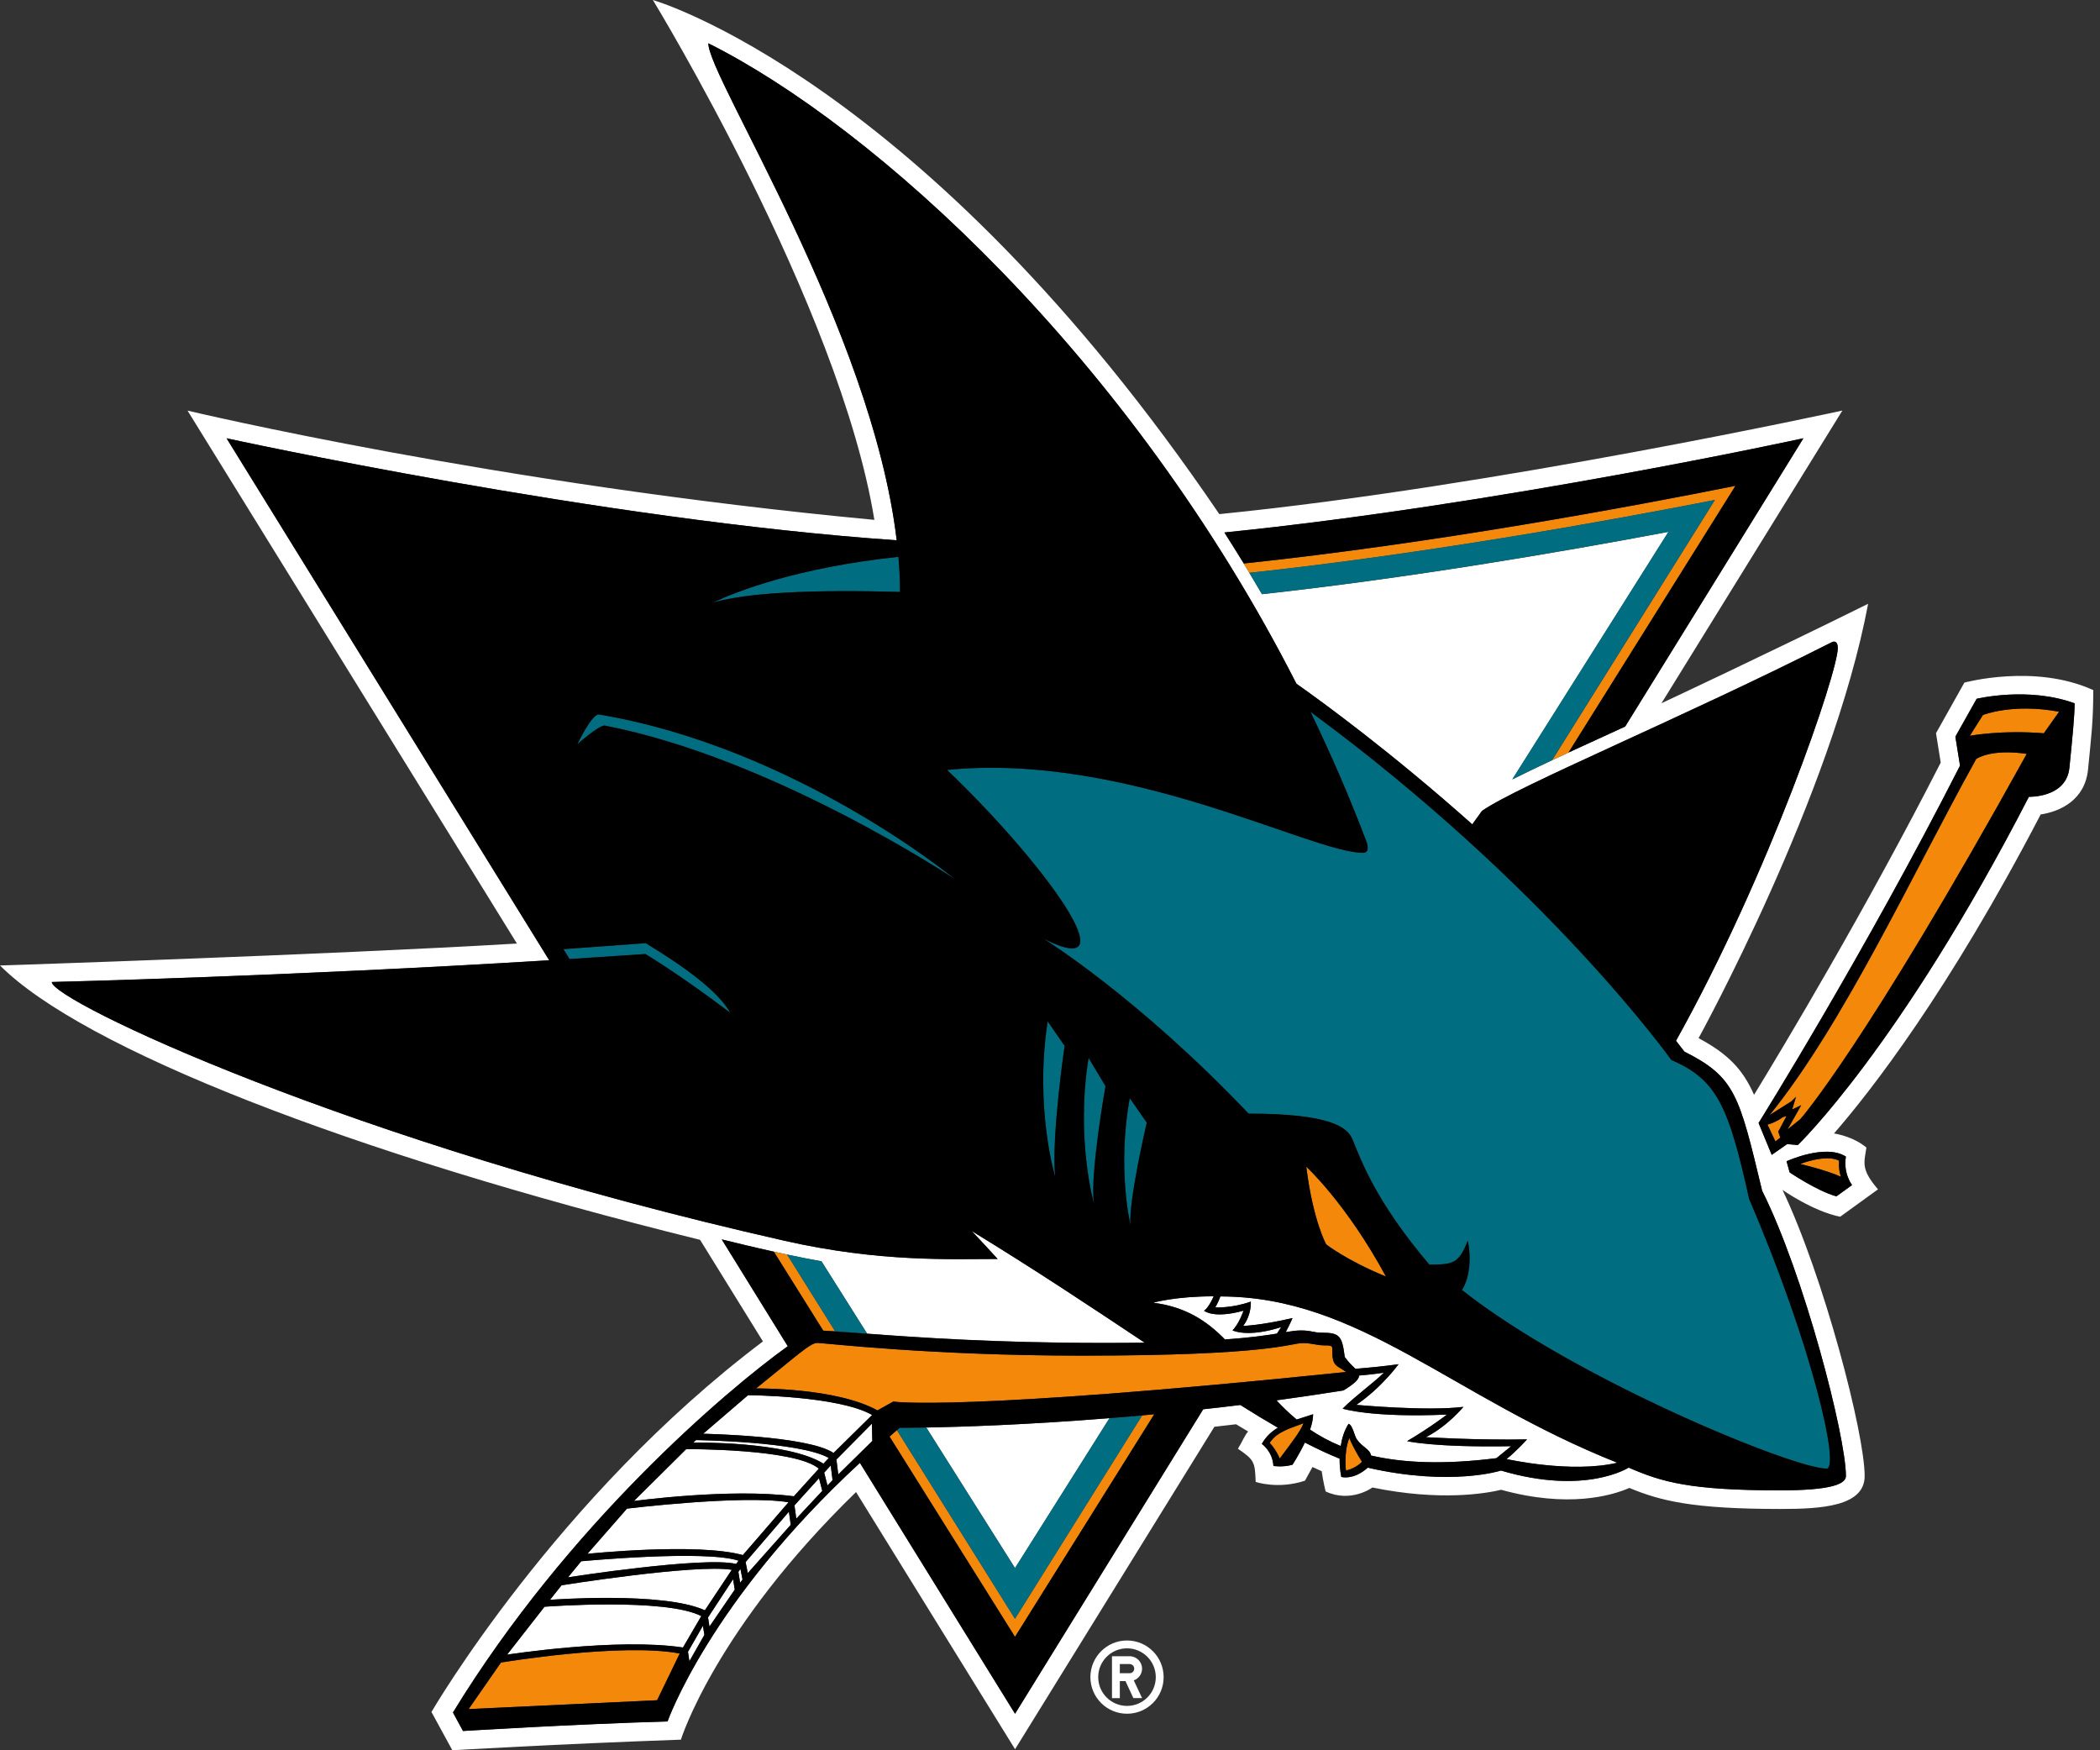 <svg width="72" height="60" viewBox="0 0 72 60" fill="none" xmlns="http://www.w3.org/2000/svg">
<rect x="0" y="0" width="72" height="60" fill="#333333" stroke="none"/>
<g id="Sharks_On_Dark">
<g id="Group">
<path id="Vector" d="M67.35 23.4L66.377 25.134L66.539 26.142C63.96 31.194 61.147 35.882 60.139 37.53C59.748 36.644 59.234 36.122 58.237 35.588C58.237 35.588 62.814 27.284 64.05 20.698C60.589 22.412 56.964 24.108 56.964 24.108L63.167 14.074C63.167 14.074 51.24 16.684 41.805 17.624C31.633 2.642 22.384 0 22.384 0C22.384 0 28.791 10.488 29.978 17.821C17.009 16.604 6.43 14.076 6.43 14.076L17.723 32.345C11.116 32.736 0 33.097 0 33.097C2.831 35.932 11.947 39.522 24.003 42.502L26.158 45.984C19.067 51.328 14.793 58.687 14.793 58.687L15.509 60C15.509 60 19.029 59.789 23.345 59.636C23.345 59.636 24.518 55.842 29.35 51.148L34.802 59.964L41.636 48.91L42.38 48.824L42.794 49.073C42.682 49.185 42.605 49.404 42.443 49.663C43.008 50.05 43.026 50.114 43.052 50.8C43.052 50.8 43.809 51.065 44.741 50.759L44.999 50.29L45.316 50.434C45.359 50.765 45.449 51.126 45.449 51.126C46.318 51.535 47.054 50.992 47.054 50.992C49.374 51.468 50.946 51.196 51.467 51.07C53.762 51.703 55.25 51.275 55.864 51.007C56.922 51.445 58.012 51.728 61.044 51.728C62.441 51.728 63.931 51.642 63.931 50.599C63.931 49.135 62.531 43.763 61.114 40.79C61.114 40.79 62.156 41.523 63.091 41.71L64.388 40.771C63.799 40.079 63.91 39.876 63.991 39.338C63.527 38.946 62.88 38.855 62.88 38.855C64.147 37.399 66.799 34.002 69.966 27.92C70.632 27.819 71.485 27.428 71.59 26.378C71.701 25.236 71.769 24.744 71.769 23.657C69.761 22.74 67.35 23.4 67.35 23.4ZM61.831 15.024L55.72 24.906C55.064 25.206 54.403 25.508 53.776 25.798C53.586 25.889 53.398 25.975 53.215 26.061C52.717 26.295 52.257 26.517 51.851 26.719L57.205 18.232C53.442 18.942 48.295 19.817 43.269 20.37C43.126 20.125 42.982 19.881 42.837 19.64C42.773 19.532 42.709 19.424 42.644 19.32C42.424 18.96 42.202 18.607 41.979 18.256C51.439 17.295 61.831 15.024 61.831 15.024ZM63.289 50.599C63.289 50.884 62.731 51.089 61.042 51.089C57.928 51.089 56.978 50.803 55.84 50.309C55.84 50.309 54.364 51.27 51.464 50.41C51.464 50.41 49.753 50.964 46.895 50.312C46.399 50.753 45.988 50.628 45.988 50.628C45.988 50.628 45.927 50.36 45.929 50.001C45.556 49.853 45.159 49.665 44.737 49.448C44.538 49.864 44.312 50.209 44.312 50.209C43.976 50.303 43.658 50.251 43.658 50.251C43.632 49.749 43.262 49.495 43.262 49.495C43.405 49.242 43.59 49.073 43.813 48.94C43.401 48.704 42.969 48.442 42.523 48.16C42.091 48.212 41.669 48.262 41.252 48.307L34.8 58.745L29.481 50.145C24.326 54.9 22.886 59.009 22.886 59.009C19.674 59.1 15.873 59.336 15.873 59.336L15.529 58.702C19.46 52.276 24.892 47.666 27.008 46.146L24.744 42.485C25.194 42.596 25.845 42.754 26.529 42.905C26.683 42.94 26.833 42.972 26.984 43.005C27.397 43.093 27.8 43.174 28.164 43.237L29.728 45.716C31.45 45.846 34.172 46.034 37.775 46.034C38.31 46.034 38.799 46.032 39.247 46.026C37.465 44.84 35.483 43.52 33.313 42.196C33.608 42.507 33.905 42.829 34.203 43.155C32.609 43.155 30.172 43.273 26.894 42.53C11.918 39.143 1.774 34.292 1.774 33.661C1.774 33.661 9.744 33.474 18.829 32.916L7.768 15.024C7.768 15.024 20.614 17.831 30.744 18.521C29.886 11.277 24.286 2.658 24.286 1.484C29.944 4.313 38.725 12.207 44.449 23.437C45.363 24.079 47.724 25.805 50.478 28.258L50.81 27.797C52.056 26.928 57.676 24.612 62.797 22.017C62.919 21.954 63.01 22.014 63.01 22.214C63.01 23.036 60.68 29.913 57.462 35.677L57.75 36.047C59.498 36.93 59.625 37.53 60.416 40.818C61.852 43.68 63.289 49.242 63.289 50.599ZM63.288 39.647C63.189 40.227 63.499 40.622 63.499 40.622L62.961 41.01C62.289 40.822 61.358 40.187 61.358 40.187L61.253 39.808C61.253 39.808 62.586 39.194 63.288 39.647ZM71.129 24.108C71.129 24.529 71.057 25.261 70.951 26.315C70.847 27.353 69.561 27.312 69.561 27.312C65.124 35.917 61.639 39.249 61.639 39.249L61.273 39.218L60.744 39.586L60.294 38.494C60.294 38.494 63.931 32.674 67.2 26.245L67.041 25.251L67.771 23.953C67.771 23.956 69.53 23.526 71.129 24.108Z" fill="white"/>
<path id="Vector_2" d="M34.801 53.755L38.041 48.614C35.187 48.843 32.938 48.914 31.758 48.936L34.801 53.755Z" fill="white"/>
<path id="Vector_3" d="M43.926 45.494C42.759 45.867 42.257 45.605 42.257 45.605C42.485 45.377 42.635 44.93 42.635 44.93C41.601 45.217 41.281 44.931 41.281 44.931C41.445 44.831 41.612 44.438 41.612 44.438C40.273 44.438 39.538 44.658 39.538 44.658C40.651 44.797 41.381 45.286 41.998 45.917C42.873 45.855 43.406 45.777 43.781 45.716L43.926 45.494Z" fill="white"/>
<path id="Vector_4" d="M48.244 49.403C49.035 48.936 49.612 48.492 49.612 48.492C47.011 48.606 46.033 48.289 46.033 48.289C46.499 47.825 47.079 47.425 47.446 47.056C47.166 47.1 46.877 47.131 46.597 47.155C46.593 47.281 46.454 47.425 46.06 47.666C45.28 47.787 44.514 47.903 43.763 48.005C43.975 48.231 44.204 48.453 44.457 48.663C44.632 48.606 44.821 48.548 45.021 48.481C45.021 48.639 44.979 48.823 44.916 49.008C45.225 49.217 45.572 49.409 45.968 49.57C46.007 49.316 46.085 49.05 46.236 48.809C46.371 48.847 46.443 49.231 46.515 49.336C46.708 49.617 46.958 49.664 47.008 49.897C48.099 50.148 49.48 50.217 51.306 49.988L51.81 49.577C49.141 49.623 48.244 49.403 48.244 49.403Z" fill="white"/>
<path id="Vector_5" d="M41.666 44.817C41.666 44.817 42.232 44.851 42.885 44.619C42.885 44.619 42.921 45.059 42.624 45.45C42.624 45.45 43.179 45.445 44.316 45.183C44.316 45.183 44.218 45.411 44.082 45.664C44.288 45.63 44.441 45.608 44.607 45.608C44.974 45.608 45.016 45.684 45.337 45.684C45.941 45.684 46.017 45.809 46.106 46.516C46.229 46.695 46.368 46.817 46.47 46.922C46.916 46.887 47.432 46.839 47.951 46.764C47.951 46.764 47.374 47.566 46.502 48.158C46.502 48.158 48.92 48.384 50.175 48.227C50.175 48.227 49.635 48.888 48.889 49.266C48.889 49.266 50.56 49.372 52.357 49.342C52.357 49.342 52.004 49.733 51.654 50.016C51.654 50.016 53.872 50.516 55.451 50.141C49.751 47.873 46.613 44.44 41.843 44.44C41.771 44.644 41.666 44.817 41.666 44.817Z" fill="white"/>
<path id="Vector_6" d="M18.668 55.079L17.385 56.721C17.385 56.721 21.156 56.134 23.415 56.476L24.043 55.399C22.811 54.762 18.668 55.079 18.668 55.079Z" fill="white"/>
<path id="Vector_7" d="M19.254 54.344L18.857 54.842C18.857 54.842 22.749 54.547 24.168 55.203L25.092 53.814C23.832 53.609 19.254 54.344 19.254 54.344Z" fill="white"/>
<path id="Vector_8" d="M19.926 53.52L19.474 54.07C19.474 54.07 24.136 53.343 25.237 53.612L25.32 53.5C24.165 53.118 19.926 53.52 19.926 53.52Z" fill="white"/>
<path id="Vector_9" d="M21.497 51.714L20.14 53.264C20.14 53.264 23.916 52.872 25.469 53.308L27.035 51.497C25.445 51.234 21.497 51.714 21.497 51.714Z" fill="white"/>
<path id="Vector_10" d="M23.525 49.676L21.733 51.455C21.733 51.455 25.038 51.006 27.217 51.292L28.074 50.345C27.259 49.65 23.525 49.676 23.525 49.676Z" fill="white"/>
<path id="Vector_11" d="M23.865 49.366L23.771 49.451C23.771 49.451 26.995 49.398 28.233 50.174L28.416 49.979C27.417 49.41 23.865 49.366 23.865 49.366Z" fill="white"/>
<path id="Vector_12" d="M25.647 47.827L24.108 49.149C24.108 49.149 27.697 49.214 28.578 49.806L29.902 48.503C28.741 47.842 25.647 47.827 25.647 47.827Z" fill="white"/>
<path id="Vector_13" d="M23.587 56.622L23.636 56.947L24.15 56.044L24.1 55.731L23.587 56.622Z" fill="white"/>
<path id="Vector_14" d="M24.275 55.446L24.325 55.759L25.191 54.495L25.133 54.138L24.275 55.446Z" fill="white"/>
<path id="Vector_15" d="M25.316 53.882L25.375 54.256L25.458 54.148L25.386 53.782L25.316 53.882Z" fill="white"/>
<path id="Vector_16" d="M25.562 53.548L25.639 53.926L27.11 52.271L27.048 51.82L25.562 53.548Z" fill="white"/>
<path id="Vector_17" d="M27.239 51.604L27.302 52.058L28.192 51.108L28.081 50.672L27.239 51.604Z" fill="white"/>
<path id="Vector_18" d="M28.258 50.482L28.37 50.922L28.544 50.742L28.481 50.238L28.258 50.482Z" fill="white"/>
<path id="Vector_19" d="M28.677 50.033L28.741 50.544L29.908 49.395L29.894 48.803L28.677 50.033Z" fill="white"/>
<path id="Vector_20" d="M39.896 57.493C39.896 56.799 39.333 56.236 38.641 56.236C37.947 56.236 37.385 56.799 37.385 57.493C37.385 58.186 37.947 58.747 38.641 58.747C39.333 58.747 39.896 58.188 39.896 57.493ZM37.653 57.493C37.653 56.947 38.096 56.505 38.641 56.505C39.183 56.505 39.627 56.946 39.627 57.493C39.627 58.038 39.185 58.479 38.641 58.479C38.096 58.479 37.653 58.038 37.653 57.493Z" fill="white"/>
<path id="Vector_21" d="M39.157 58.211L38.872 57.603C39.038 57.544 39.157 57.386 39.157 57.203C39.157 56.967 38.966 56.776 38.73 56.776H38.125V58.212H38.394V57.628H38.588L38.858 58.211H39.157ZM38.73 57.358H38.394V57.044H38.73C38.818 57.044 38.888 57.115 38.888 57.201C38.888 57.289 38.819 57.358 38.73 57.358Z" fill="white"/>
</g>
<g id="Group_2">
<path id="Vector_22" d="M30.75 49.025C30.663 49.098 30.583 49.172 30.497 49.245L34.799 56.111L39.574 48.48C39.434 48.494 39.299 48.506 39.16 48.52L34.799 55.492L30.75 49.025Z" fill="#F3880B"/>
<path id="Vector_23" d="M58.797 17.14L53.215 26.061C53.398 25.975 53.587 25.889 53.776 25.799L59.502 16.654C55.915 17.373 49.137 18.631 42.643 19.317C42.707 19.423 42.771 19.531 42.835 19.637C48.949 18.979 55.267 17.831 58.797 17.14Z" fill="#F3880B"/>
<path id="Vector_24" d="M28.633 45.638L26.986 43.007C26.834 42.974 26.684 42.943 26.531 42.907L28.225 45.613C28.345 45.619 28.48 45.627 28.633 45.638Z" fill="#F3880B"/>
<path id="Vector_25" d="M43.878 49.999C44.319 49.404 44.617 49.024 44.69 48.787C44.301 48.954 43.801 49.049 43.531 49.462C43.531 49.462 43.731 49.654 43.878 49.999Z" fill="#F3880B"/>
<path id="Vector_26" d="M46.146 50.405C46.146 50.405 46.438 50.368 46.698 50.11C46.698 50.11 46.421 49.688 46.262 49.294C46.065 49.788 46.146 50.405 46.146 50.405Z" fill="#F3880B"/>
<path id="Vector_27" d="M44.785 39.992C45.021 41.864 45.47 42.658 45.47 42.658C45.47 42.658 46.176 43.211 47.518 43.76C46.162 41.25 44.785 39.992 44.785 39.992Z" fill="#F3880B"/>
<path id="Vector_28" d="M30.085 48.348L30.625 48.045C30.625 48.045 32.847 48.403 46.153 47.031C45.834 46.799 45.678 46.846 45.678 46.316C45.678 46.148 45.706 46.12 45.418 46.12C45.126 46.12 45.004 46.041 44.662 46.041C44.232 46.041 43.6 46.471 37.079 46.471C31.888 46.471 28.257 46.035 28.017 46.035C27.779 46.035 27.311 46.479 25.922 47.596C25.922 47.596 28.655 47.56 30.085 48.348Z" fill="#F3880B"/>
<path id="Vector_29" d="M23.305 56.684C21.304 56.302 17.176 56.993 17.176 56.993L16.067 58.588L22.529 58.285L23.305 56.684Z" fill="#F3880B"/>
<path id="Vector_30" d="M67.757 26.017C65.597 29.899 63.245 35.041 60.675 38.223L61.417 37.756L61.578 37.598L61.447 38.034L61.758 37.884L61.288 38.717L61.727 38.364C61.727 38.364 63.927 35.89 69.49 25.844C68.25 25.657 67.757 26.017 67.757 26.017Z" fill="#F3880B"/>
<path id="Vector_31" d="M67.985 24.51L67.535 25.223C67.535 25.223 68.623 25.017 70.073 25.137L70.596 24.398C69.001 24.098 67.985 24.51 67.985 24.51Z" fill="#F3880B"/>
<path id="Vector_32" d="M61.124 38.296C61.124 38.296 60.917 38.464 60.6 38.553L60.872 39.128L61.039 38.998L60.972 38.792L61.254 38.259L61.124 38.296Z" fill="#F3880B"/>
<path id="Vector_33" d="M63.055 39.788C62.602 39.552 61.721 39.9 61.721 39.9C61.721 39.9 62.614 40.109 63.12 40.339C63.12 40.339 63.03 40.134 63.055 39.788Z" fill="#F3880B"/>
</g>
<g id="Group_3">
<path id="Vector_34" d="M31.758 48.935C31.168 48.945 30.842 48.945 30.842 48.945C30.811 48.971 30.784 48.999 30.751 49.024L34.8 55.492L39.161 48.52C38.78 48.552 38.406 48.587 38.041 48.613L34.8 53.754L31.758 48.935Z" fill="#006D80"/>
<path id="Vector_35" d="M28.633 45.638C28.934 45.658 29.303 45.685 29.73 45.717L28.166 43.238C27.802 43.175 27.398 43.092 26.986 43.006L28.633 45.638Z" fill="#006D80"/>
<path id="Vector_36" d="M57.203 18.23L51.849 26.717C52.254 26.515 52.715 26.293 53.213 26.059L58.795 17.138C55.265 17.829 48.947 18.977 42.833 19.637C42.978 19.877 43.122 20.121 43.266 20.366C48.294 19.813 53.441 18.938 57.203 18.23Z" fill="#006D80"/>
<path id="Vector_37" d="M30.856 20.29C30.856 19.895 30.839 19.495 30.803 19.088C27.323 19.457 25.248 20.279 24.451 20.652C25.673 20.31 27.839 20.207 30.856 20.29Z" fill="#006D80"/>
<path id="Vector_38" d="M57.304 36.337C57.304 36.337 53.071 30.393 44.932 24.403C45.622 25.831 46.266 27.308 46.844 28.835C46.927 29.049 46.914 29.236 46.733 29.236C44.949 29.236 38.653 25.774 32.473 26.394C35.683 29.452 38.878 33.744 35.781 32.179C35.781 32.179 39.011 34.174 42.81 38.174C45.638 38.174 46.2 38.653 46.368 39.048C46.688 39.812 47.157 41.167 49.008 43.351C49.858 43.351 50.015 43.295 50.326 42.532C50.326 42.532 50.557 43.507 50.129 44.223C53.99 47.272 61.486 50.344 62.629 50.344C63.092 50.344 62.142 46.15 59.973 41.106C59.264 37.912 58.871 37.017 57.304 36.337Z" fill="#006D80"/>
<path id="Vector_39" d="M22.126 32.703C22.126 32.703 23.231 33.352 25.042 34.72C24.598 33.949 23.423 33.112 22.138 32.331L19.318 32.537L19.526 32.874C20.387 32.82 21.256 32.762 22.126 32.703Z" fill="#006D80"/>
<path id="Vector_40" d="M38.736 37.644C38.292 40.058 38.761 41.994 38.761 41.994C38.684 41.188 39.317 38.483 39.317 38.483L38.736 37.644Z" fill="#006D80"/>
<path id="Vector_41" d="M37.321 36.266C36.875 39.035 37.502 41.245 37.502 41.245C37.368 40.227 37.9 37.23 37.9 37.23L37.321 36.266Z" fill="#006D80"/>
<path id="Vector_42" d="M35.92 35.013C35.461 37.973 36.176 40.337 36.176 40.337C36.041 38.992 36.5 35.852 36.5 35.852L35.92 35.013Z" fill="#006D80"/>
<path id="Vector_43" d="M32.728 30.128C32.728 30.128 27.283 25.623 20.526 24.489C20.282 24.489 19.793 25.514 19.793 25.514C19.793 25.514 20.509 24.87 20.728 24.87C26.514 25.987 32.728 30.128 32.728 30.128Z" fill="#006D80"/>
</g>
<g id="Group_4">
<path id="Vector_44" d="M59.502 16.653L53.777 25.797C54.403 25.507 55.064 25.205 55.721 24.905L61.832 15.023C61.832 15.023 51.439 17.294 41.979 18.252C42.201 18.603 42.425 18.956 42.645 19.316C49.137 18.63 55.916 17.372 59.502 16.653Z" fill="black"/>
<path id="Vector_45" d="M34.205 43.159C33.907 42.833 33.61 42.511 33.315 42.2C35.485 43.523 37.467 44.844 39.249 46.03C38.801 46.036 38.312 46.038 37.778 46.038C34.174 46.038 31.452 45.85 29.73 45.721C29.304 45.688 28.935 45.661 28.633 45.641C28.48 45.63 28.347 45.622 28.225 45.616L26.532 42.909C25.847 42.758 25.196 42.6 24.746 42.489L27.01 46.15C24.892 47.671 19.462 52.28 15.531 58.706L15.875 59.34C15.875 59.34 19.677 59.104 22.888 59.013C22.888 59.013 24.327 54.904 29.483 50.149L34.802 58.749L41.254 48.311C41.672 48.266 42.095 48.218 42.525 48.164C42.971 48.444 43.403 48.707 43.815 48.944C43.593 49.075 43.407 49.244 43.264 49.499C43.264 49.499 43.634 49.754 43.661 50.255C43.661 50.255 43.978 50.307 44.314 50.213C44.314 50.213 44.54 49.868 44.739 49.452C45.161 49.669 45.558 49.855 45.931 50.005C45.926 50.361 45.987 50.629 45.987 50.629C45.987 50.629 46.398 50.754 46.894 50.313C49.753 50.965 51.463 50.411 51.463 50.411C54.364 51.271 55.839 50.31 55.839 50.31C56.978 50.803 57.927 51.09 61.041 51.09C62.73 51.09 63.288 50.885 63.288 50.6C63.288 49.242 61.851 43.681 60.416 40.82C59.624 37.532 59.499 36.932 57.75 36.05L57.463 35.679C60.68 29.916 63.01 23.04 63.01 22.216C63.01 22.016 62.921 21.957 62.798 22.019C57.677 24.615 52.056 26.93 50.811 27.799L50.478 28.26C47.723 25.805 45.364 24.082 44.45 23.44C38.726 12.208 29.944 4.314 24.286 1.485C24.286 2.659 29.887 11.278 30.744 18.521C20.614 17.831 7.768 15.025 7.768 15.025L18.831 32.92C9.746 33.476 1.776 33.665 1.776 33.665C1.776 34.296 11.92 39.148 26.896 42.534C30.174 43.277 32.612 43.159 34.205 43.159ZM20.728 24.872C20.511 24.872 19.794 25.516 19.794 25.516C19.794 25.516 20.283 24.491 20.527 24.491C27.283 25.626 32.729 30.131 32.729 30.131C32.729 30.131 26.514 25.988 20.728 24.872ZM36.177 40.337C36.177 40.337 35.462 37.975 35.921 35.014L36.501 35.853C36.501 35.853 36.04 38.992 36.177 40.337ZM37.504 41.247C37.504 41.247 36.877 39.037 37.323 36.268L37.903 37.233C37.903 37.233 37.37 40.228 37.504 41.247ZM38.76 41.995C38.76 41.995 38.292 40.058 38.735 37.645L39.317 38.484C39.317 38.484 38.684 41.189 38.76 41.995ZM39.538 44.658C39.538 44.658 40.273 44.438 41.612 44.438C41.612 44.438 41.445 44.833 41.281 44.931C41.281 44.931 41.601 45.217 42.636 44.93C42.636 44.93 42.487 45.377 42.257 45.605C42.257 45.605 42.759 45.867 43.926 45.494L43.781 45.716C43.406 45.777 42.873 45.855 41.998 45.917C41.381 45.286 40.651 44.797 39.538 44.658ZM22.53 58.284L16.067 58.587L17.176 56.991C17.176 56.991 21.305 56.301 23.305 56.682L22.53 58.284ZM17.386 56.723L18.669 55.08C18.669 55.08 22.811 54.762 24.046 55.401L23.417 56.477C21.156 56.135 17.386 56.723 17.386 56.723ZM23.636 56.948L23.588 56.623L24.1 55.733L24.152 56.044L23.636 56.948ZM18.856 54.843L19.253 54.344C19.253 54.344 23.833 53.61 25.089 53.813L24.166 55.202C22.749 54.547 18.856 54.843 18.856 54.843ZM24.325 55.758L24.275 55.446L25.135 54.136L25.192 54.493L24.325 55.758ZM19.475 54.071L19.927 53.521C19.927 53.521 24.166 53.119 25.321 53.501L25.238 53.613C24.136 53.344 19.475 54.071 19.475 54.071ZM25.375 54.257L25.316 53.883L25.386 53.783L25.458 54.149L25.375 54.257ZM20.141 53.266L21.497 51.716C21.497 51.716 25.446 51.236 27.035 51.499L25.469 53.31C23.914 52.874 20.141 53.266 20.141 53.266ZM25.639 53.927L25.564 53.549L27.049 51.821L27.111 52.272L25.639 53.927ZM21.735 51.455L23.527 49.677C23.527 49.677 27.261 49.652 28.075 50.347L27.219 51.294C25.039 51.007 21.735 51.455 21.735 51.455ZM27.302 52.06L27.238 51.605L28.08 50.674L28.193 51.108L27.302 52.06ZM23.77 49.452L23.864 49.367C23.864 49.367 27.416 49.411 28.415 49.98L28.232 50.175C26.994 49.399 23.77 49.452 23.77 49.452ZM28.371 50.922L28.258 50.482L28.483 50.236L28.546 50.741L28.371 50.922ZM24.108 49.15L25.647 47.828C25.647 47.828 28.739 47.844 29.902 48.507L28.579 49.81C27.697 49.214 24.108 49.15 24.108 49.15ZM28.741 50.544L28.677 50.033L29.894 48.803L29.908 49.397L28.741 50.544ZM34.801 56.112L30.499 49.246C30.585 49.172 30.665 49.099 30.752 49.025C30.785 48.999 30.811 48.972 30.843 48.946C30.843 48.946 31.171 48.946 31.758 48.936C32.938 48.914 35.188 48.844 38.042 48.614C38.406 48.588 38.779 48.555 39.162 48.521C39.301 48.507 39.437 48.494 39.576 48.48L34.801 56.112ZM30.626 48.046L30.085 48.349C28.655 47.561 25.922 47.597 25.922 47.597C27.311 46.48 27.777 46.036 28.018 46.036C28.258 46.036 31.89 46.472 37.079 46.472C43.598 46.472 44.233 46.042 44.662 46.042C45.004 46.042 45.126 46.12 45.419 46.12C45.706 46.12 45.678 46.149 45.678 46.317C45.678 46.847 45.834 46.802 46.153 47.032C32.848 48.405 30.626 48.046 30.626 48.046ZM43.878 49.999C43.729 49.654 43.531 49.461 43.531 49.461C43.801 49.049 44.301 48.953 44.69 48.786C44.617 49.024 44.32 49.404 43.878 49.999ZM46.147 50.407C46.147 50.407 46.067 49.789 46.262 49.296C46.422 49.688 46.698 50.111 46.698 50.111C46.437 50.369 46.147 50.407 46.147 50.407ZM51.306 49.986C49.481 50.216 48.1 50.147 47.009 49.896C46.961 49.663 46.711 49.617 46.516 49.335C46.442 49.228 46.372 48.844 46.237 48.808C46.084 49.049 46.006 49.314 45.969 49.569C45.573 49.408 45.226 49.218 44.917 49.007C44.979 48.822 45.022 48.639 45.022 48.48C44.822 48.547 44.633 48.605 44.458 48.661C44.204 48.452 43.976 48.23 43.764 48.003C44.515 47.902 45.283 47.786 46.061 47.664C46.455 47.424 46.594 47.28 46.598 47.153C46.878 47.13 47.166 47.099 47.447 47.055C47.08 47.422 46.5 47.822 46.034 48.288C46.034 48.288 47.012 48.605 49.612 48.491C49.612 48.491 49.036 48.936 48.245 49.402C48.245 49.402 49.144 49.622 51.813 49.575L51.306 49.986ZM51.653 50.018C52.003 49.735 52.356 49.344 52.356 49.344C50.559 49.375 48.888 49.267 48.888 49.267C49.634 48.888 50.173 48.228 50.173 48.228C48.919 48.385 46.501 48.16 46.501 48.16C47.373 47.567 47.95 46.766 47.95 46.766C47.431 46.839 46.916 46.888 46.469 46.924C46.367 46.819 46.228 46.697 46.105 46.517C46.014 45.813 45.94 45.686 45.336 45.686C45.014 45.686 44.972 45.609 44.606 45.609C44.44 45.609 44.287 45.631 44.081 45.666C44.218 45.413 44.315 45.184 44.315 45.184C43.178 45.447 42.623 45.452 42.623 45.452C42.92 45.059 42.884 44.62 42.884 44.62C42.231 44.853 41.665 44.819 41.665 44.819C41.665 44.819 41.77 44.645 41.84 44.444C46.611 44.444 49.748 47.875 55.449 50.144C53.872 50.518 51.653 50.018 51.653 50.018ZM44.786 39.994C44.786 39.994 46.162 41.252 47.519 43.761C46.176 43.212 45.47 42.659 45.47 42.659C45.47 42.659 45.022 41.866 44.786 39.994ZM46.733 29.235C46.914 29.235 46.926 29.048 46.844 28.834C46.265 27.307 45.622 25.829 44.931 24.402C53.071 30.392 57.303 36.336 57.303 36.336C58.871 37.015 59.263 37.911 59.971 41.106C62.141 46.15 63.091 50.344 62.627 50.344C61.483 50.344 53.988 47.272 50.127 44.224C50.555 43.508 50.324 42.533 50.324 42.533C50.013 43.297 49.856 43.352 49.006 43.352C47.155 41.167 46.686 39.811 46.365 39.048C46.198 38.653 45.636 38.175 42.807 38.175C39.009 34.175 35.779 32.179 35.779 32.179C38.874 33.743 35.681 29.452 32.471 26.395C38.654 25.774 44.95 29.235 46.733 29.235ZM30.857 20.291C27.84 20.208 25.674 20.311 24.452 20.652C25.249 20.279 27.324 19.457 30.804 19.088C30.838 19.496 30.857 19.896 30.857 20.291ZM22.127 32.704C21.256 32.764 20.386 32.821 19.527 32.876L19.319 32.538L22.139 32.332C23.425 33.114 24.599 33.951 25.043 34.721C23.231 33.354 22.127 32.704 22.127 32.704Z" fill="black"/>
<path id="Vector_46" d="M61.254 39.809L61.358 40.189C61.358 40.189 62.29 40.825 62.962 41.012L63.499 40.625C63.499 40.625 63.19 40.229 63.288 39.65C62.587 39.195 61.254 39.809 61.254 39.809ZM61.719 39.901C61.719 39.901 62.601 39.553 63.054 39.789C63.029 40.136 63.118 40.34 63.118 40.34C62.613 40.111 61.719 39.901 61.719 39.901Z" fill="black"/>
<path id="Vector_47" d="M67.771 23.956L67.042 25.255L67.201 26.249C63.932 32.677 60.294 38.498 60.294 38.498L60.745 39.59L61.274 39.221L61.64 39.253C61.64 39.253 65.124 35.92 69.562 27.316C69.562 27.316 70.848 27.357 70.951 26.319C71.058 25.264 71.129 24.533 71.129 24.111C69.531 23.527 67.771 23.956 67.771 23.956ZM61.038 38.998L60.871 39.128L60.599 38.553C60.918 38.464 61.123 38.296 61.123 38.296L61.251 38.259L60.969 38.792L61.038 38.998ZM61.726 38.364L61.287 38.717L61.757 37.884L61.446 38.034L61.577 37.598L61.416 37.756L60.674 38.223C63.245 35.041 65.596 29.899 67.756 26.017C67.756 26.017 68.249 25.657 69.487 25.844C63.926 35.891 61.726 38.364 61.726 38.364ZM70.598 24.399L70.075 25.138C68.625 25.017 67.537 25.224 67.537 25.224L67.987 24.511C67.987 24.511 69.001 24.099 70.598 24.399Z" fill="black"/>
</g>
</g>
</svg>
